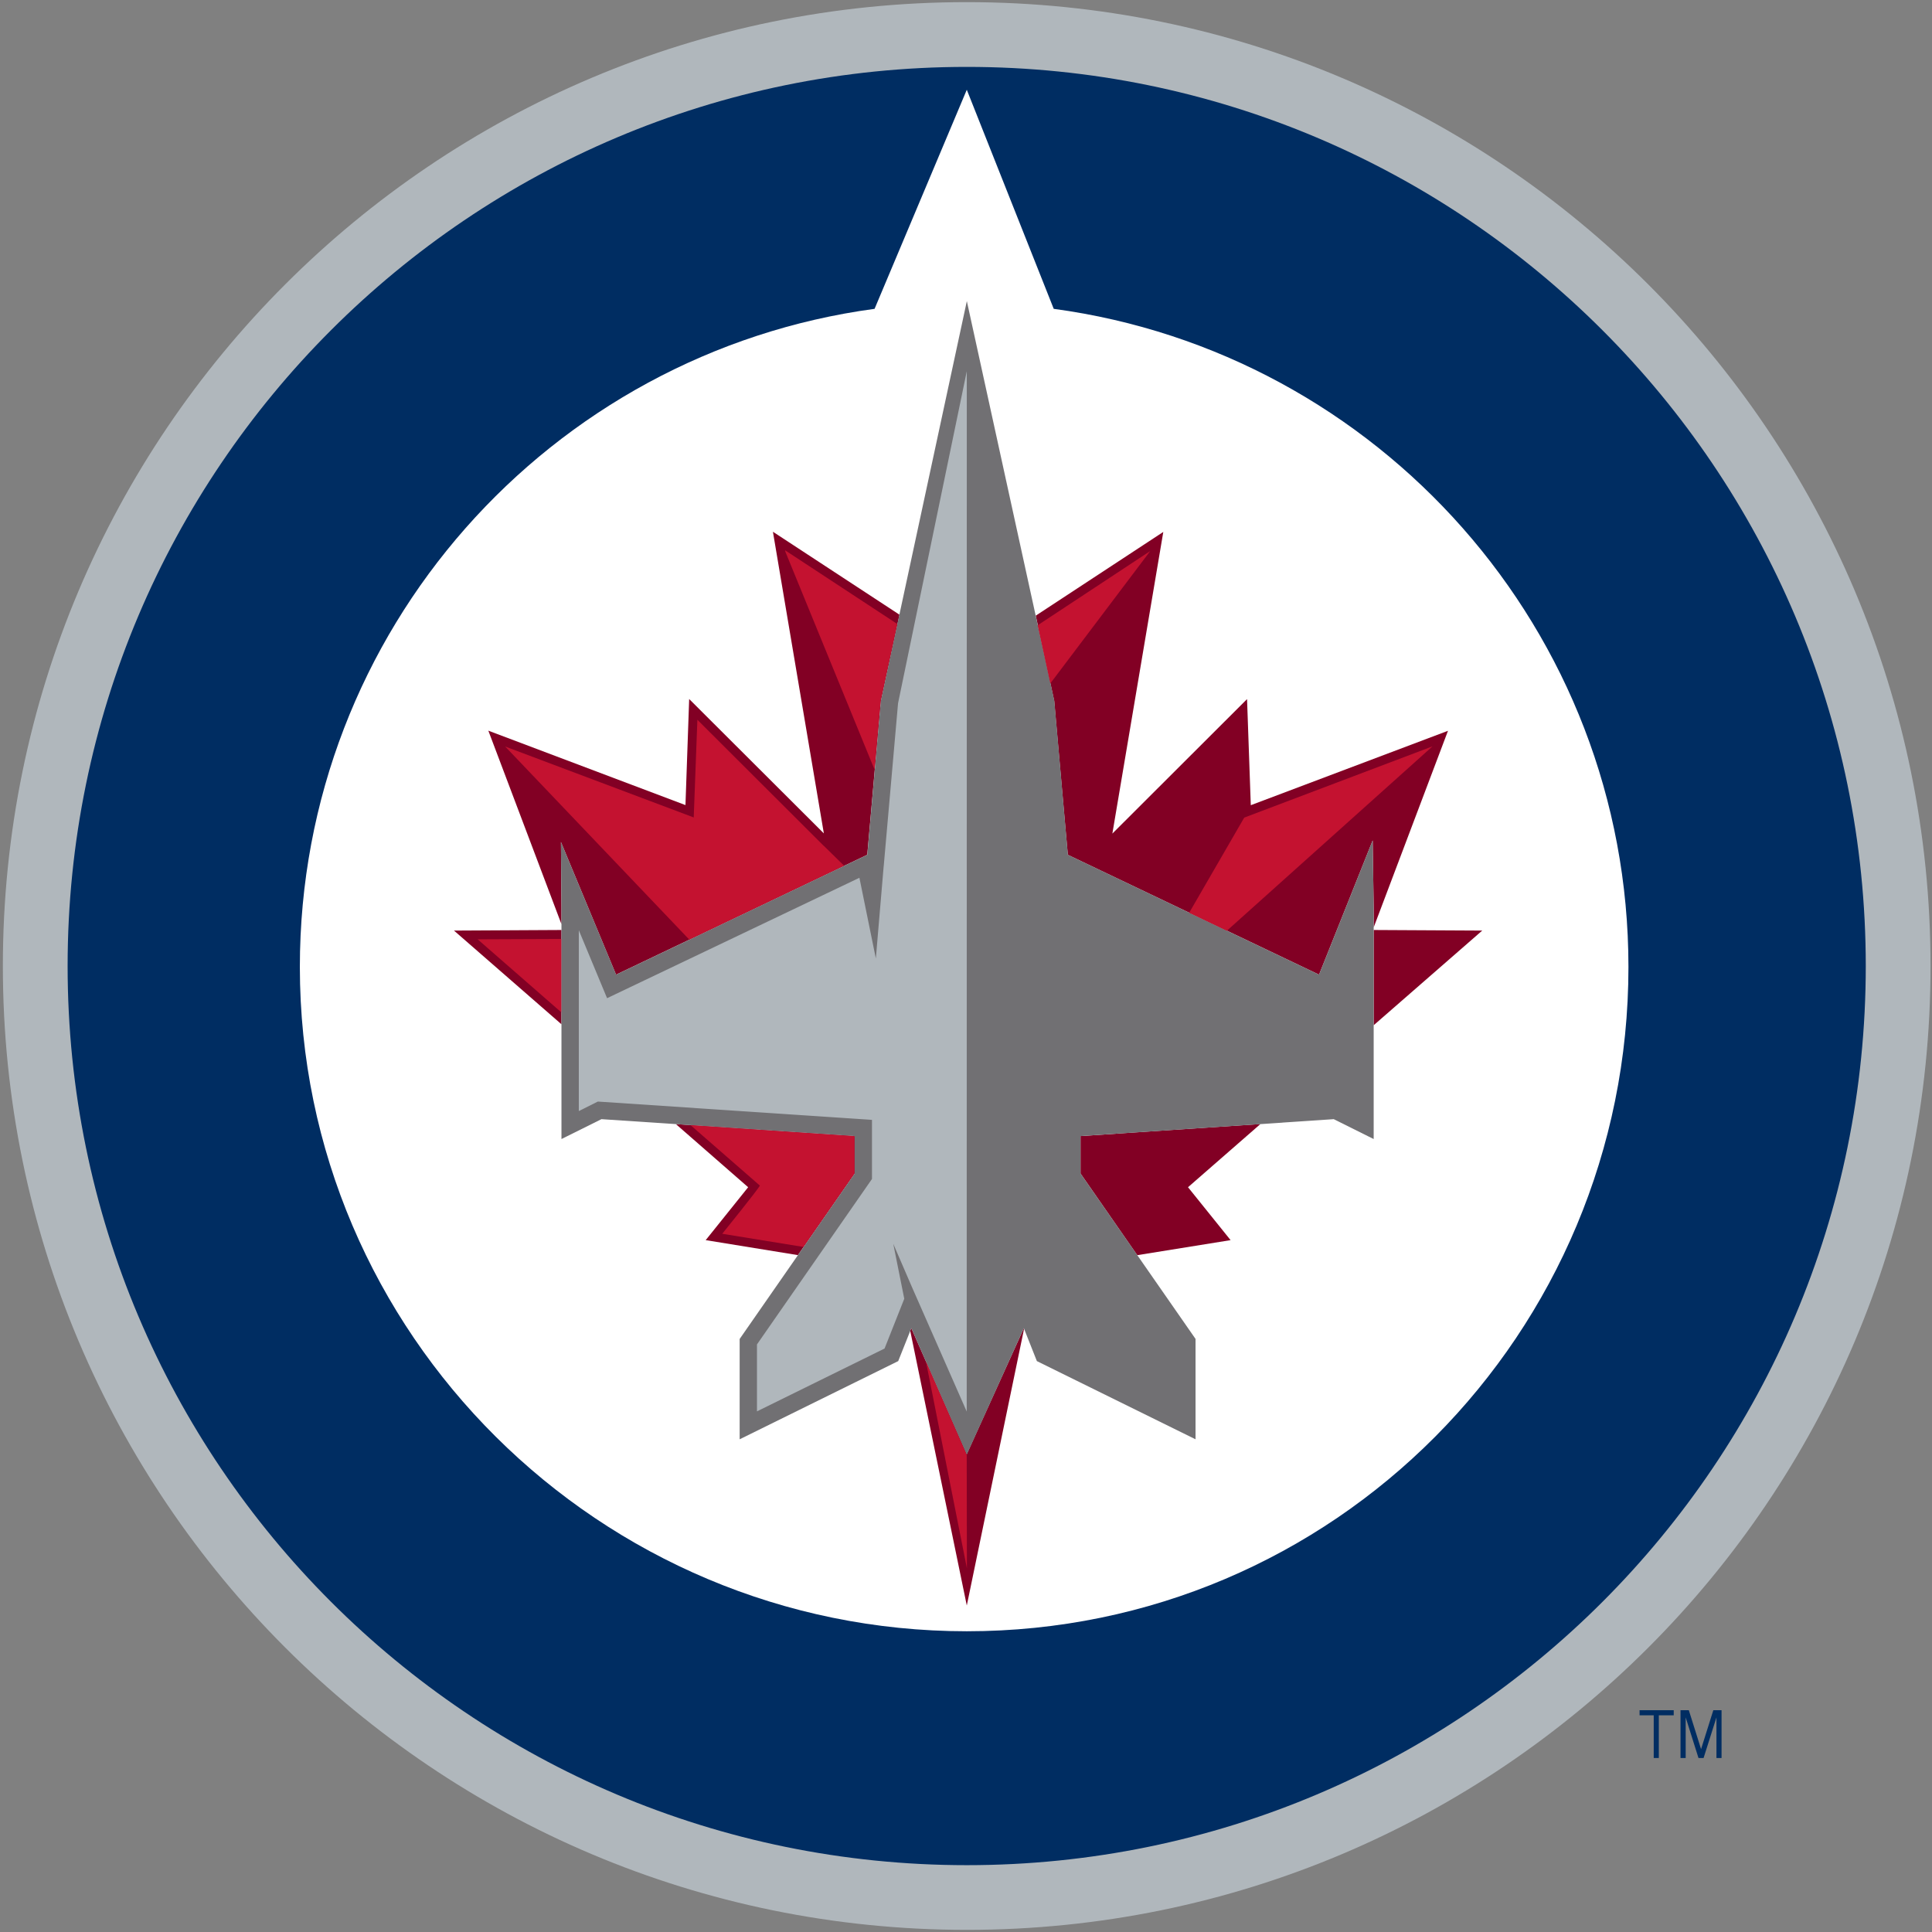 <svg xmlns="http://www.w3.org/2000/svg" width="83" height="83" viewBox="0 0 83 83">
  <rect x="0" y="0" width="83" height="83" fill="#808080" stroke="none"/>
  <g fill="none">
    <polygon fill="#002D62" points="70.437 73.691 71.045 73.691 71.045 75.525 71.264 75.525 71.264 73.691 71.904 73.691 71.904 73.472 70.437 73.472"/>
    <polygon fill="#002D62" points="73.079 75.144 72.553 73.472 72.196 73.472 72.196 75.525 72.418 75.525 72.418 73.781 72.968 75.525 73.187 75.525 73.74 73.781 73.74 75.525 73.959 75.525 73.959 73.472 73.605 73.472"/>
    <path fill="#B0B7BC" d="M82.937,41.502 C82.937,64.371 64.407,82.908 41.536,82.908 C18.668,82.908 0.123,64.371 0.123,41.502 C0.123,18.629 18.661,0.092 41.531,0.092 C64.402,0.092 82.937,18.629 82.937,41.502"/>
    <path fill="#002D62" d="M80.155,41.502 C80.155,62.834 62.87,80.129 41.536,80.129 C20.2,80.129 2.905,62.831 2.905,41.502 C2.905,20.169 20.197,2.874 41.531,2.874 C62.865,2.871 80.155,20.169 80.155,41.502"/>
    <path fill="#FFF" d="M45.269,13.268 L41.534,3.856 L37.572,13.268 C23.633,15.15 12.882,27.086 12.882,41.541 C12.882,57.301 25.771,70.08 41.534,70.08 C57.297,70.08 69.959,57.301 69.959,41.541 C69.959,27.086 59.207,15.15 45.269,13.268"/>
    <path fill="#820024" d="M24.099,36.175 L26.466,41.872 L37.258,36.723 L37.842,30.109 L38.643,26.408 L33.205,22.844 C33.205,22.844 35.391,35.799 35.393,35.803 L29.607,30.03 L29.448,34.587 L20.979,31.39 L24.121,39.705 L24.121,38.976 L24.099,36.175 Z"/>
    <polygon fill="#820024" points="36.715 48.808 29.038 48.294 32.141 51.004 30.317 53.277 34.279 53.921 36.715 50.415"/>
    <polygon fill="#820024" points="41.534 62.467 39.15 57.058 39.104 57.173 41.534 68.974 43.995 57.084 43.985 57.06"/>
    <polygon fill="#820024" points="46.42 50.415 48.857 53.923 52.867 53.277 51.038 51.004 54.148 48.29 46.42 48.806"/>
    <path fill="#820024" d="M45.874,36.723 L56.667,41.872 L58.971,36.105 L59.014,38.979 L59.014,39.842 L62.207,31.395 L53.735,34.592 L53.574,30.034 L47.788,35.811 C47.937,34.913 49.976,22.852 49.976,22.852 L44.497,26.449 L45.29,30.116 L45.874,36.723 Z"/>
    <polygon fill="#820024" points="63.678 39.978 59.014 39.953 59.014 44.045"/>
    <polygon fill="#820024" points="19.503 39.978 24.121 44.004 24.121 39.953"/>
    <polygon fill="#717073" points="58.971 36.103 56.667 41.872 45.877 36.723 45.295 30.109 41.536 12.935 37.842 30.109 37.261 36.723 26.468 41.872 24.099 36.175 24.121 38.976 24.121 48.934 25.839 48.08 36.718 48.808 36.718 50.415 31.776 57.523 31.776 61.833 38.588 58.474 39.152 57.058 41.531 62.494 43.985 57.06 44.545 58.474 51.361 61.833 51.361 57.521 46.42 50.415 46.42 48.808 57.299 48.08 59.014 48.934 59.014 38.976"/>
    <polygon fill="#B0B7BC" points="38.581 30.213 37.965 37.212 37.963 37.215 37.627 41.177 36.921 37.71 26.08 42.883 24.866 39.963 24.866 47.732 25.684 47.324 37.461 48.111 37.461 50.649 32.52 57.757 32.52 60.633 38.001 57.934 38.848 55.796 38.375 53.434 39.176 55.289 41.531 60.641 41.534 15.946"/>
    <path fill="#C41230" d="M36.706 48.808L29.668 48.338 32.643 50.932C32.597 51.064 31.028 53.004 31.028 53.004L34.513 53.569 36.706 50.415 36.706 48.808zM38.547 26.806L33.728 23.641C33.728 23.641 33.731 23.662 33.738 23.698L37.572 33.065 37.833 30.109 38.547 26.806zM35.391 36.337C35.386 36.334 35.384 36.329 35.376 36.327L29.96 30.922 29.803 35.118 21.703 32.071 29.612 40.366 36.262 37.191 35.391 36.337z"/>
    <polygon fill="#C41230" points="39.78 58.493 41.539 67.377 41.531 62.499"/>
    <polygon fill="#C41230" points="20.521 40.354 24.111 43.488 24.111 40.339"/>
    <polygon fill="#C41230" points="49.416 23.672 44.579 26.862 45.122 29.361"/>
    <polygon fill="#C41230" points="61.541 32.064 53.453 35.125 51.088 39.213 52.705 39.987"/>
  </g>
</svg>

